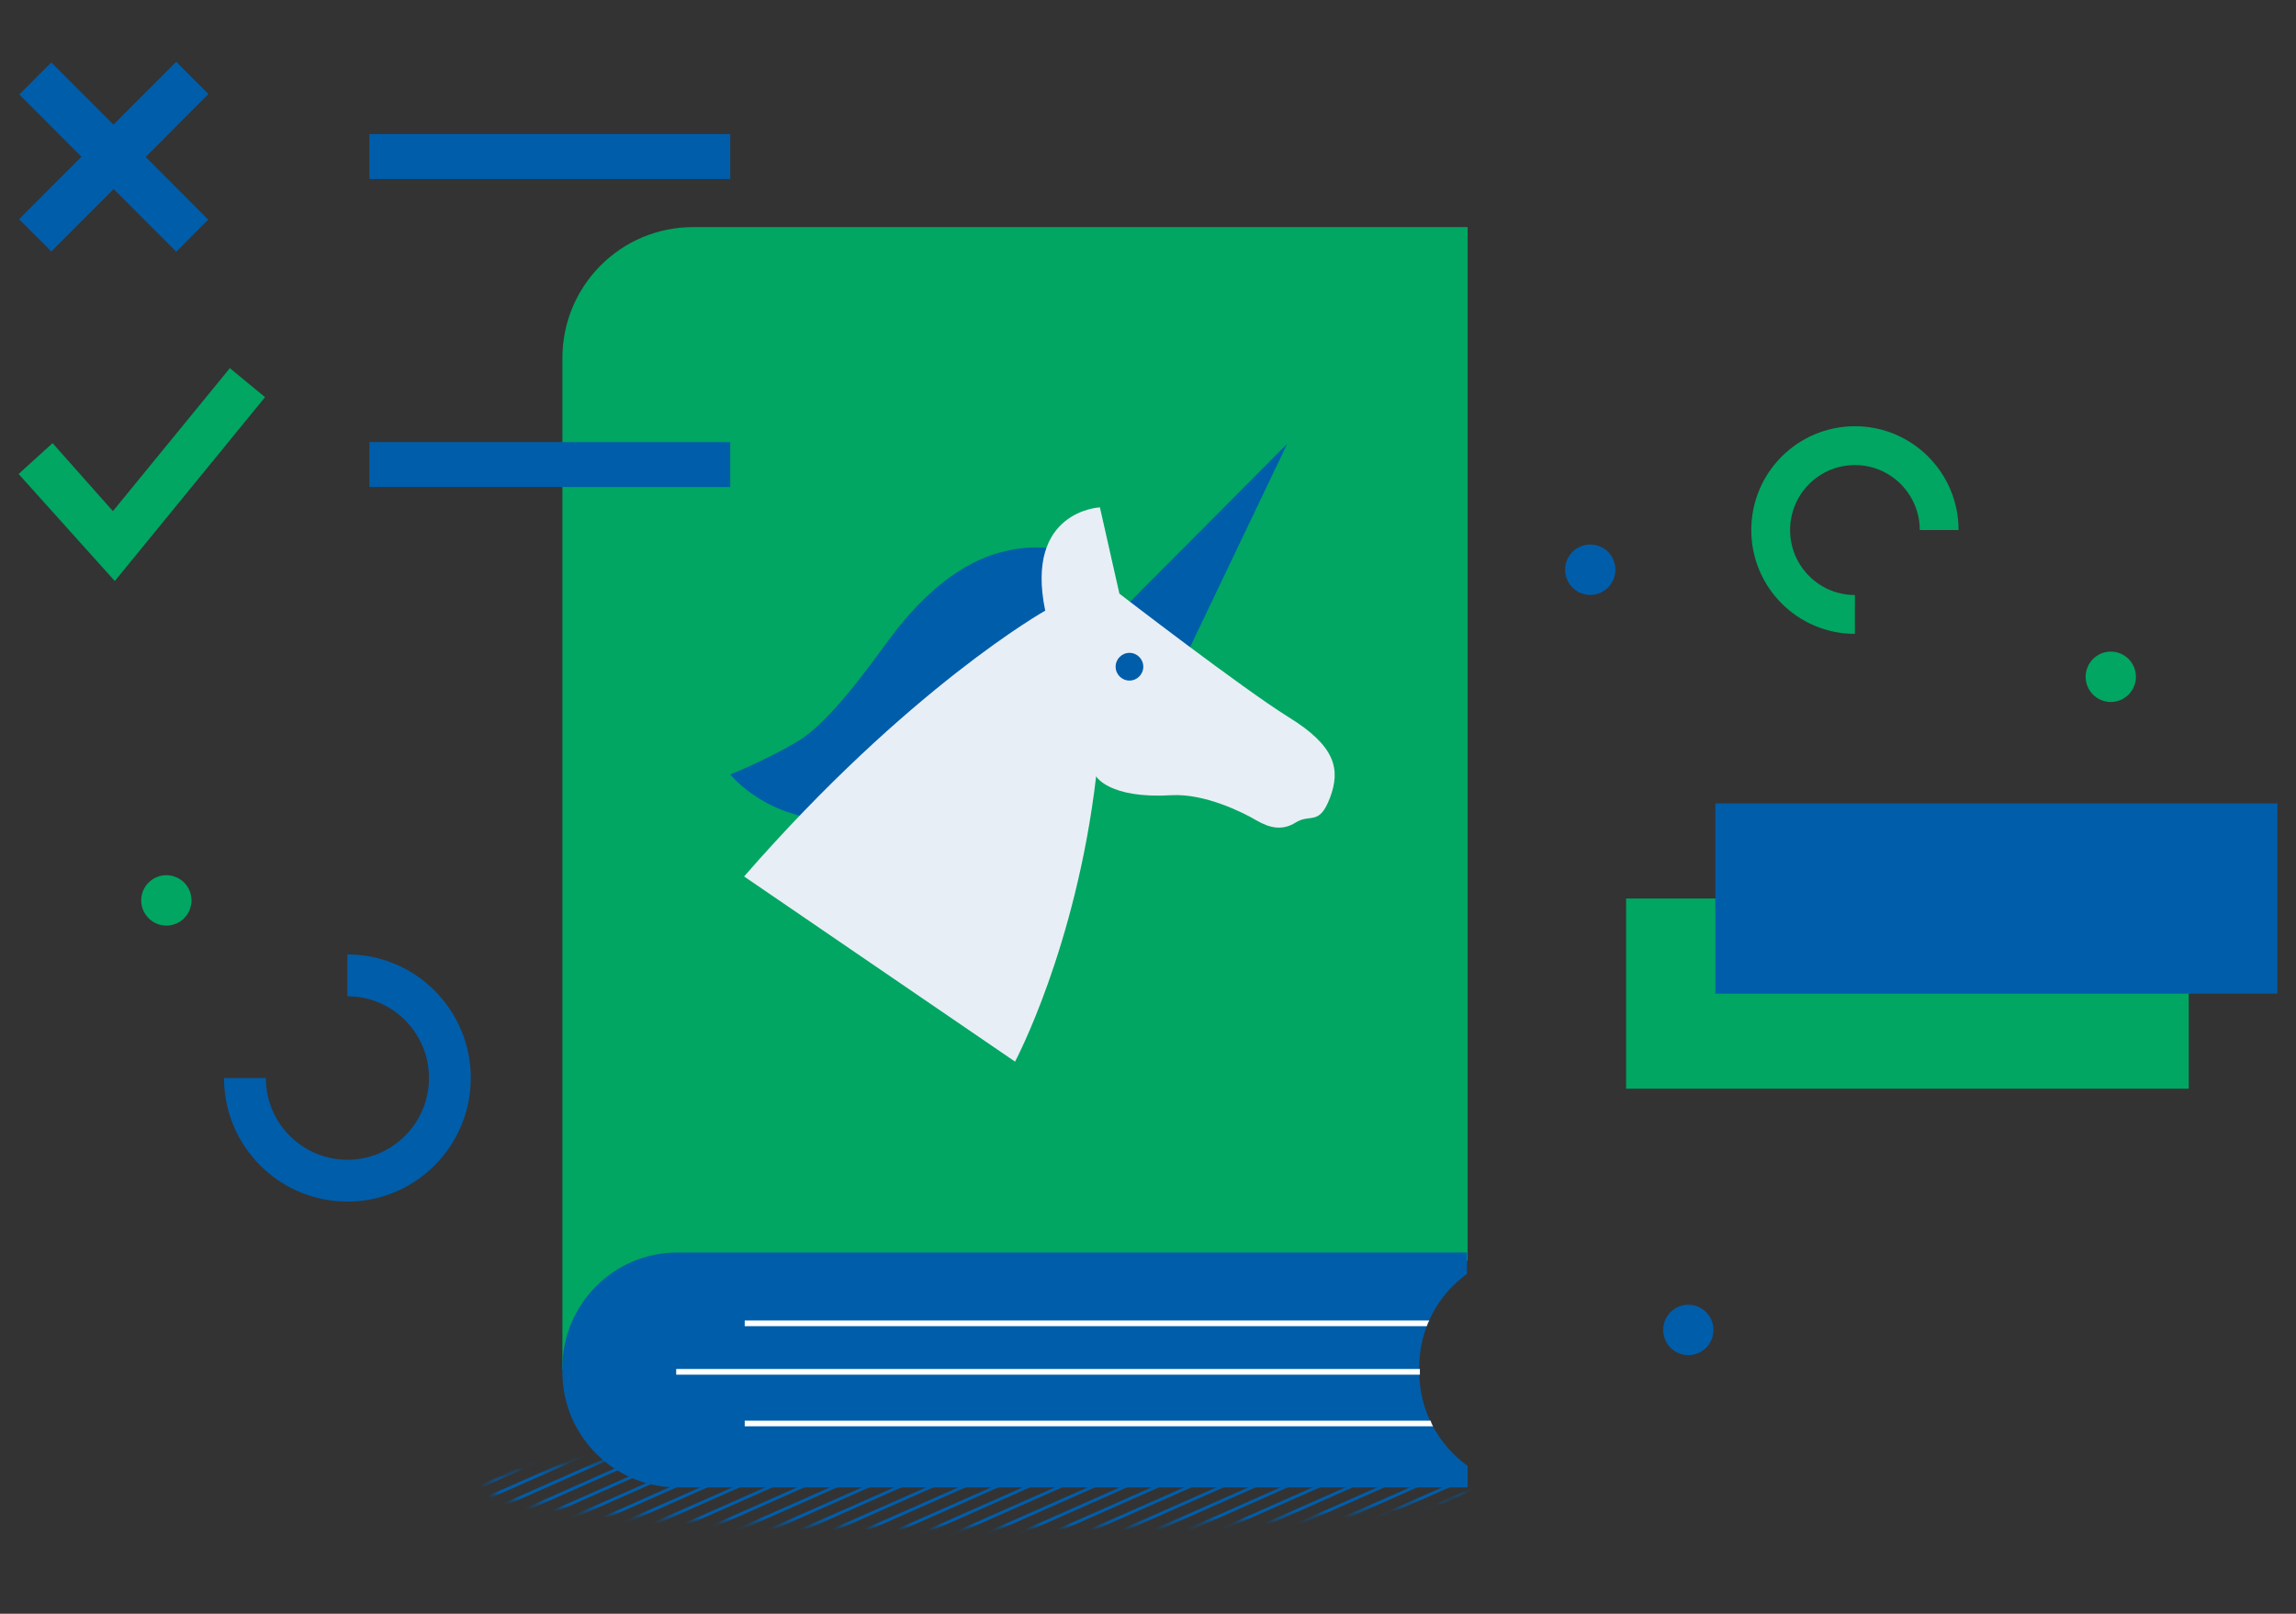 <?xml version="1.0" encoding="UTF-8"?> <svg xmlns="http://www.w3.org/2000/svg" width="370" height="260" viewBox="0 0 370 260" fill="none"><rect x="0" y="0" width="370" height="260" fill="#333333" stroke="none"/><g clip-path="url(#clip0_413_3503)"><g clip-path="url(#clip1_413_3503)"><mask id="mask0_413_3503" style="mask-type:luminance" maskUnits="userSpaceOnUse" x="78" y="232" width="159" height="15"><path d="M157.393 246.133C201.035 246.133 236.414 243.18 236.414 239.537C236.414 235.894 201.035 232.941 157.393 232.941C113.752 232.941 78.373 235.894 78.373 239.537C78.373 243.18 113.752 246.133 157.393 246.133Z" fill="white"></path></mask><g mask="url(#mask0_413_3503)"><path d="M273.492 223.91L120.314 291.797" stroke="#005DAA" stroke-width="0.48" stroke-miterlimit="10"></path><path d="M271.973 222.389L118.795 290.174" stroke="#005DAA" stroke-width="0.48" stroke-miterlimit="10"></path><path d="M270.453 220.765L117.275 288.55" stroke="#005DAA" stroke-width="0.48" stroke-miterlimit="10"></path><path d="M268.832 219.141L115.654 286.926" stroke="#005DAA" stroke-width="0.48" stroke-miterlimit="10"></path><path d="M267.313 217.518L114.135 285.405" stroke="#005DAA" stroke-width="0.48" stroke-miterlimit="10"></path><path d="M265.691 215.894L112.514 283.781" stroke="#005DAA" stroke-width="0.48" stroke-miterlimit="10"></path><path d="M264.172 214.271L110.994 282.158" stroke="#005DAA" stroke-width="0.48" stroke-miterlimit="10"></path><path d="M262.652 212.646L109.475 280.534" stroke="#005DAA" stroke-width="0.48" stroke-miterlimit="10"></path><path d="M261.031 211.124L107.854 278.91" stroke="#005DAA" stroke-width="0.48" stroke-miterlimit="10"></path><path d="M259.512 209.501L106.334 277.286" stroke="#005DAA" stroke-width="0.48" stroke-miterlimit="10"></path><path d="M257.891 207.877L104.814 275.662" stroke="#005DAA" stroke-width="0.48" stroke-miterlimit="10"></path><path d="M256.371 206.254L103.193 274.141" stroke="#005DAA" stroke-width="0.48" stroke-miterlimit="10"></path><path d="M254.852 204.63L101.674 272.517" stroke="#005DAA" stroke-width="0.48" stroke-miterlimit="10"></path><path d="M253.231 203.007L100.053 270.894" stroke="#005DAA" stroke-width="0.48" stroke-miterlimit="10"></path><path d="M251.711 201.383L98.533 269.27" stroke="#005DAA" stroke-width="0.48" stroke-miterlimit="10"></path><path d="M250.192 199.86L97.014 267.646" stroke="#005DAA" stroke-width="0.48" stroke-miterlimit="10"></path><path d="M248.57 198.237L95.393 266.023" stroke="#005DAA" stroke-width="0.48" stroke-miterlimit="10"></path><path d="M247.051 196.613L93.873 264.399" stroke="#005DAA" stroke-width="0.48" stroke-miterlimit="10"></path><path d="M245.43 194.99L92.252 262.877" stroke="#005DAA" stroke-width="0.48" stroke-miterlimit="10"></path><path d="M243.91 193.366L90.732 261.253" stroke="#005DAA" stroke-width="0.48" stroke-miterlimit="10"></path><path d="M242.391 191.742L89.213 259.629" stroke="#005DAA" stroke-width="0.48" stroke-miterlimit="10"></path><path d="M240.77 190.119L87.592 258.006" stroke="#005DAA" stroke-width="0.48" stroke-miterlimit="10"></path><path d="M239.25 188.597L86.072 256.382" stroke="#005DAA" stroke-width="0.48" stroke-miterlimit="10"></path><path d="M237.629 186.974L84.451 254.759" stroke="#005DAA" stroke-width="0.48" stroke-miterlimit="10"></path><path d="M236.11 185.35L82.932 253.135" stroke="#005DAA" stroke-width="0.48" stroke-miterlimit="10"></path><path d="M234.59 183.727L81.412 251.614" stroke="#005DAA" stroke-width="0.48" stroke-miterlimit="10"></path><path d="M232.969 182.103L79.791 249.99" stroke="#005DAA" stroke-width="0.48" stroke-miterlimit="10"></path><path d="M231.449 180.479L78.272 248.366" stroke="#005DAA" stroke-width="0.48" stroke-miterlimit="10"></path><path d="M229.828 178.855L76.752 246.742" stroke="#005DAA" stroke-width="0.48" stroke-miterlimit="10"></path><path d="M228.309 177.333L75.131 245.119" stroke="#005DAA" stroke-width="0.48" stroke-miterlimit="10"></path><path d="M226.789 175.71L73.611 243.495" stroke="#005DAA" stroke-width="0.48" stroke-miterlimit="10"></path><path d="M225.168 174.086L71.99 241.871" stroke="#005DAA" stroke-width="0.48" stroke-miterlimit="10"></path></g><path d="M55.984 157.14C65.102 157.14 72.497 164.547 72.497 173.68C72.497 182.813 65.102 190.221 55.984 190.221C46.866 190.221 39.471 182.813 39.471 173.68" stroke="#005DAA" stroke-width="6.738" stroke-miterlimit="10"></path><path d="M298.921 98.994C291.424 98.994 285.346 92.906 285.346 85.397C285.346 77.887 291.424 71.799 298.921 71.799C306.418 71.799 312.496 77.887 312.496 85.397" stroke="#00A662" stroke-width="6.257" stroke-miterlimit="10"></path><path d="M256.271 95.849C258.509 95.849 260.323 94.031 260.323 91.79C260.323 89.548 258.509 87.731 256.271 87.731C254.033 87.731 252.219 89.548 252.219 91.79C252.219 94.031 254.033 95.849 256.271 95.849Z" fill="#005DAA"></path><path d="M340.154 113.098C342.392 113.098 344.206 111.281 344.206 109.039C344.206 106.798 342.392 104.98 340.154 104.98C337.916 104.98 336.102 106.798 336.102 109.039C336.102 111.281 337.916 113.098 340.154 113.098Z" fill="#00A662"></path><path d="M26.808 149.123C29.046 149.123 30.86 147.306 30.86 145.064C30.86 142.822 29.046 141.005 26.808 141.005C24.57 141.005 22.756 142.822 22.756 145.064C22.756 147.306 24.57 149.123 26.808 149.123Z" fill="#00A662"></path><path d="M272.074 218.329C274.312 218.329 276.126 216.512 276.126 214.27C276.126 212.028 274.312 210.211 272.074 210.211C269.836 210.211 268.021 212.028 268.021 214.27C268.021 216.512 269.836 218.329 272.074 218.329Z" fill="#005DAA"></path><path d="M221.116 220.663H90.631V57.694C90.631 46.024 100.053 36.587 111.703 36.587H236.515V203.007L221.116 220.663Z" fill="#00A662"></path><path d="M228.714 220.967V220.257C228.714 214.067 231.753 208.587 236.413 205.238V201.788H109.17C98.938 201.788 90.631 210.109 90.631 220.358V221.068C90.631 231.317 98.938 239.638 109.17 239.638H236.515V236.188C231.753 232.738 228.714 227.258 228.714 220.967Z" fill="#005DAA"></path><path d="M207.44 71.494L178.264 100.821L190.218 107.518L207.44 71.494Z" fill="#005DAA"></path><path d="M172.793 89.151C172.793 89.151 167.323 86.817 159.725 89.455C152.126 92.094 146.453 98.791 143.414 102.85C140.375 106.909 133.891 116.245 128.623 119.391C123.355 122.536 117.682 124.769 117.682 124.769C117.682 124.769 123.963 132.785 136.626 132.176C149.29 131.568 170.362 104.88 170.362 104.88L172.793 89.151Z" fill="#005DAA"></path><path d="M177.251 81.743C177.251 81.743 165.094 82.251 168.437 98.385C168.437 98.385 146.554 110.664 119.91 141.208L163.574 171.041C163.574 171.041 173.401 152.674 176.643 125.073C176.643 125.073 178.669 128.726 188.8 128.117C194.169 127.813 200.45 130.959 202.476 132.176C204.604 133.394 206.63 133.901 208.859 132.481C211.189 131.06 212.607 133.09 214.329 128.523C216.052 123.957 215.241 120.202 207.643 115.534C200.146 110.867 180.391 95.645 180.391 95.645L177.251 81.743Z" fill="#E8EEF6"></path><path d="M182.012 109.649C183.243 109.649 184.241 108.649 184.241 107.416C184.241 106.183 183.243 105.184 182.012 105.184C180.781 105.184 179.783 106.183 179.783 107.416C179.783 108.649 180.781 109.649 182.012 109.649Z" fill="#005DAA"></path><path d="M352.716 144.76H262.045V175.405H352.716V144.76Z" fill="#00A662"></path><path d="M228.715 220.562H108.969V221.475H228.816C228.816 221.373 228.816 221.17 228.816 221.069V220.562H228.715Z" fill="white"></path><path d="M120.012 212.748V213.661H229.931C230.032 213.357 230.134 213.052 230.336 212.748H120.012Z" fill="white"></path><path d="M120.012 228.883V229.796H230.944C230.741 229.492 230.64 229.187 230.539 228.883H120.012Z" fill="white"></path><path d="M8.269 10.059L3.111 15.226L28.398 40.554L33.556 35.388L8.269 10.059Z" fill="#005DAA"></path><path d="M28.398 9.988L3.111 35.316L8.269 40.483L33.556 15.154L28.398 9.988Z" fill="#005DAA"></path><path d="M28.398 9.988L3.111 35.316L8.269 40.483L33.556 15.154L28.398 9.988Z" fill="#005DAA"></path><path d="M59.529 25.222H117.68" stroke="#005DAA" stroke-width="7.242" stroke-miterlimit="10"></path><path d="M59.529 74.843H117.68" stroke="#005DAA" stroke-width="7.242" stroke-miterlimit="10"></path><path d="M18.5 93.616L3 76.365L8.471 71.393L18.196 82.352L37.039 59.317L42.713 63.985L18.5 93.616Z" fill="#00A662"></path><path d="M367.1 129.437H276.43V160.082H367.1V129.437Z" fill="#005DAA"></path></g></g><defs><clipPath id="clip0_413_3503"><rect width="370" height="260" fill="white"></rect></clipPath><clipPath id="clip1_413_3503"><rect width="364" height="282" fill="white" transform="translate(3 10)"></rect></clipPath></defs></svg> 